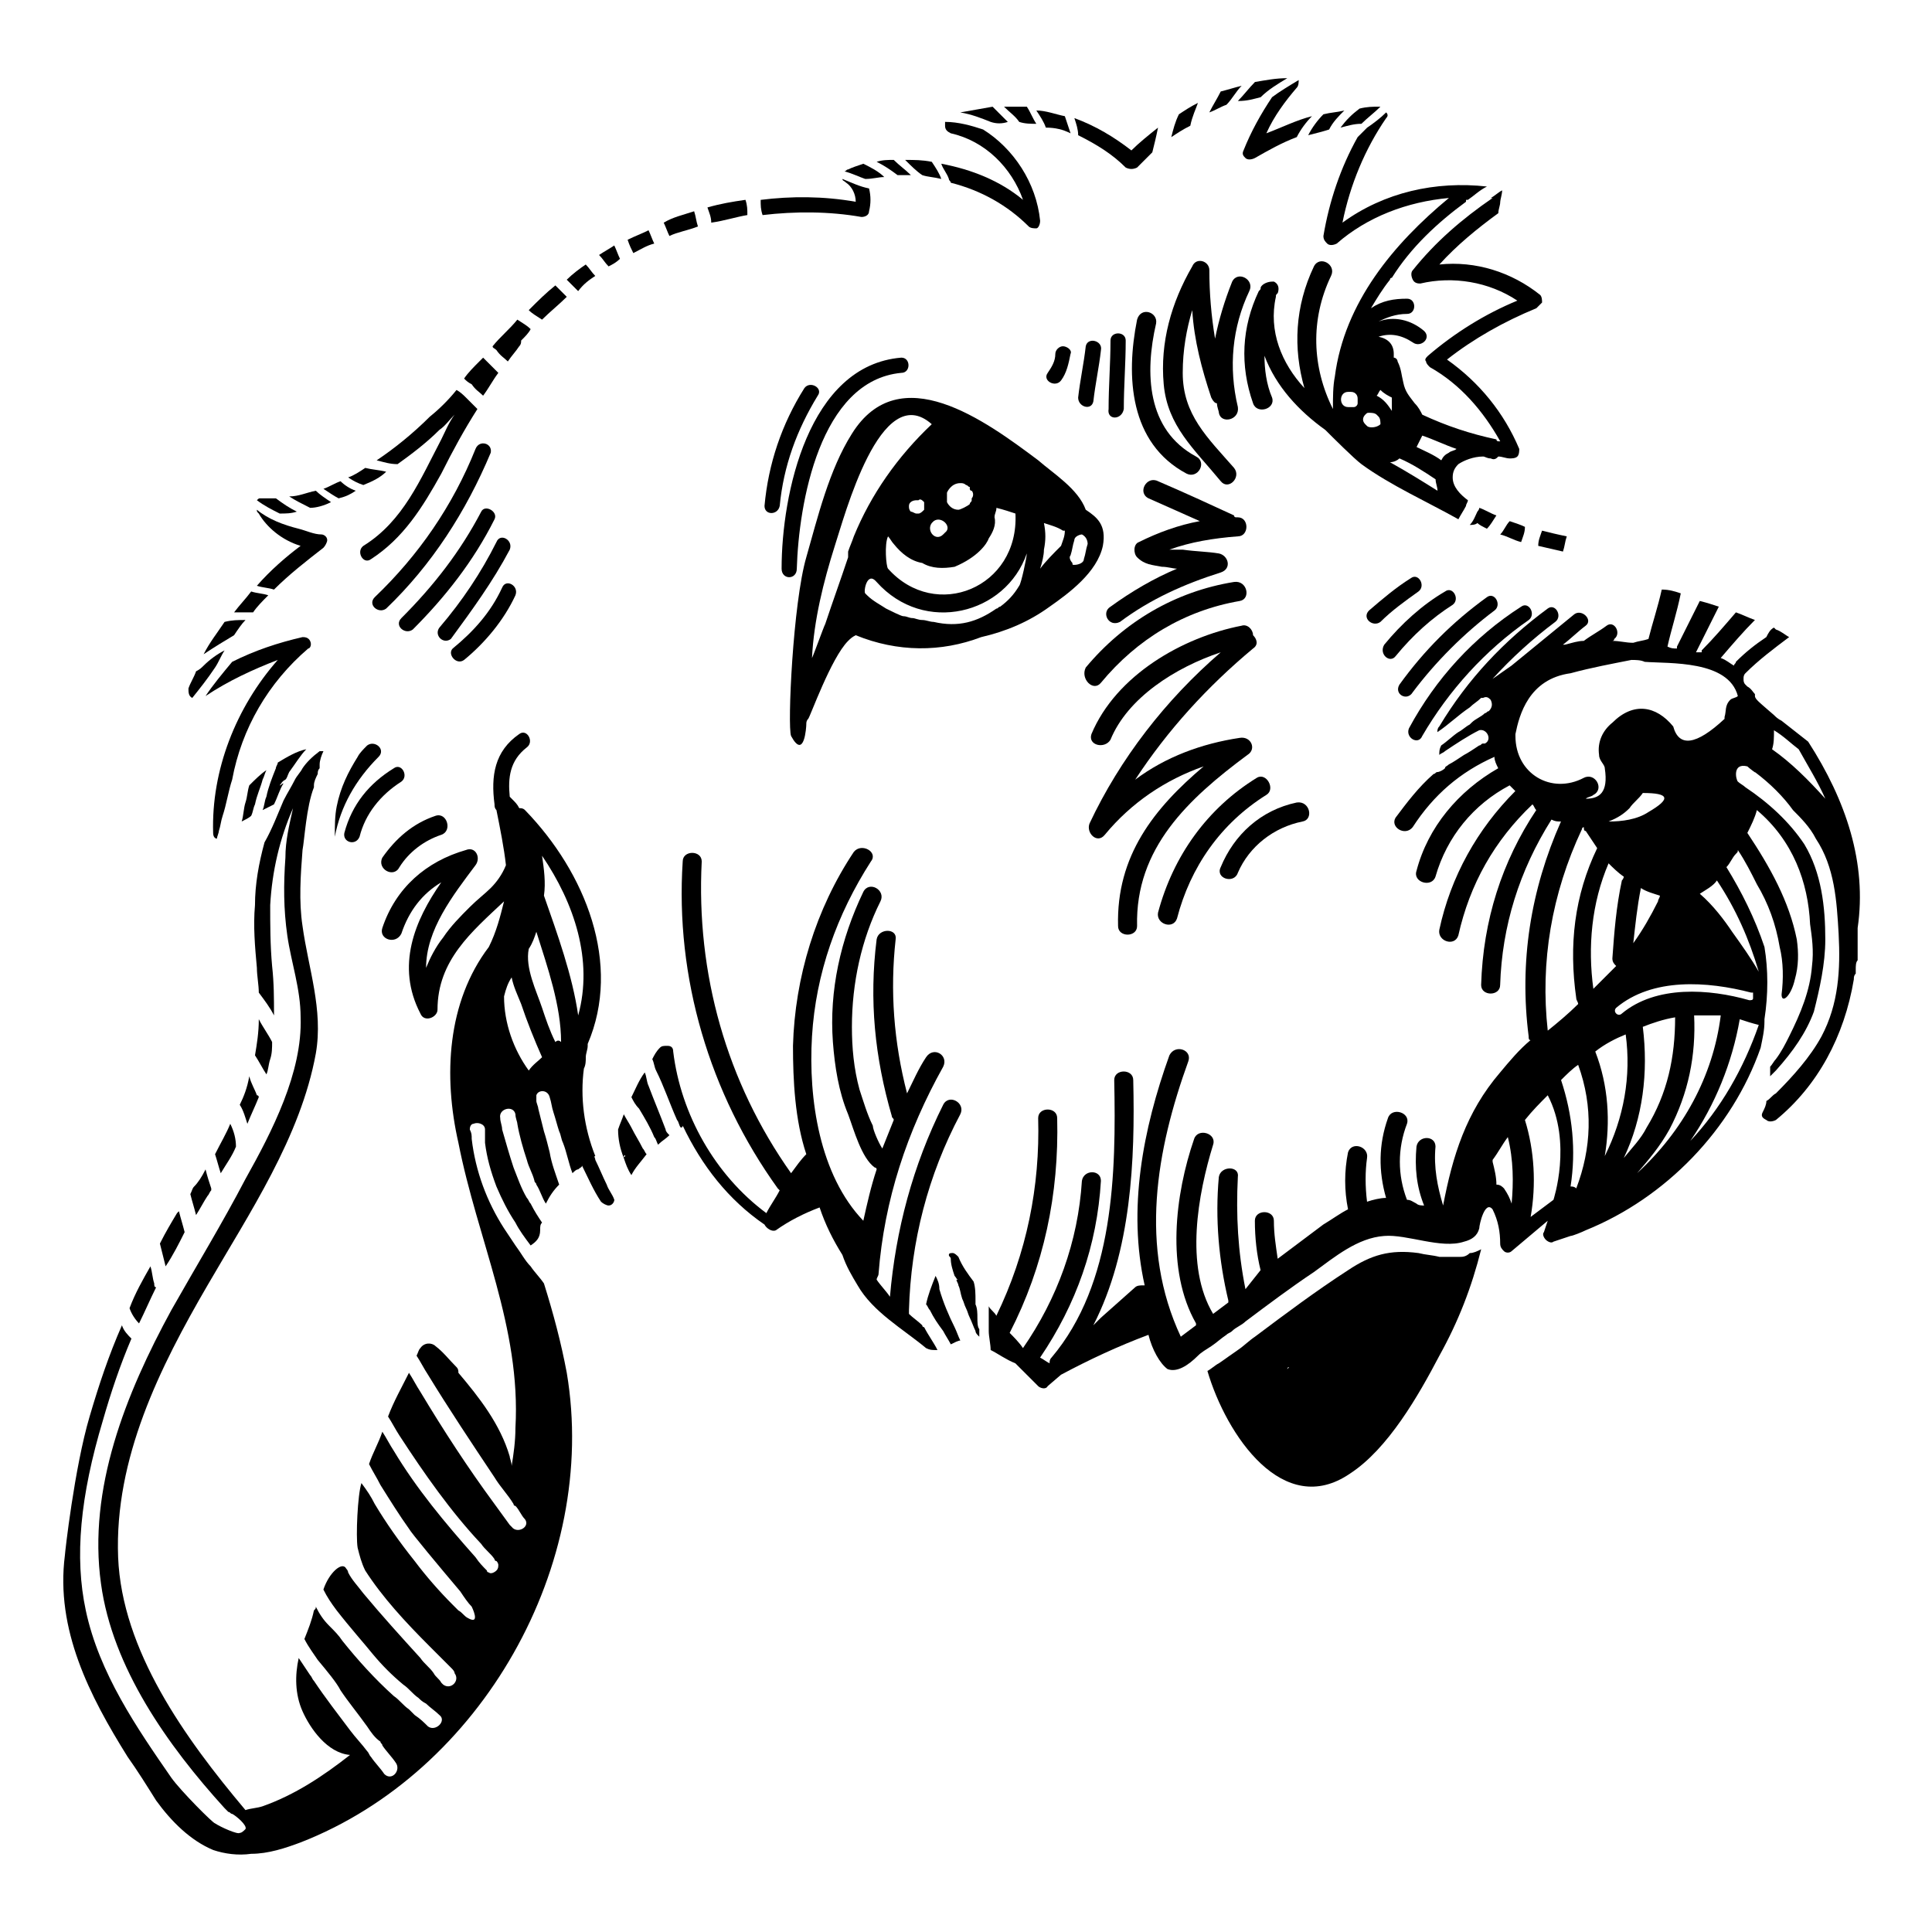 <?xml version="1.0" encoding="UTF-8"?>
<!-- Uploaded to: SVG Repo, www.svgrepo.com, Generator: SVG Repo Mixer Tools -->
<svg fill="#000000" width="800px" height="800px" version="1.1" viewBox="144 144 512 512" xmlns="http://www.w3.org/2000/svg">
 <g>
  <path d="m504.79 176.81c1.512-1.512 3.527-3.023 5.039-4.535h-0.504c-1.512 0-3.023 0-5.039 0.504-2.016 1.512-3.527 3.023-5.039 5.039 2.019-0.504 3.531-1.008 5.543-1.008z"/>
  <path d="m206.03 312.34c1.008-1.512 2.016-3.023 3.023-4.031-2.016 0-3.527 0-5.543 0.504-2.016 3.023-4.031 5.543-5.543 8.566 3.023-2.016 5.543-3.527 8.062-5.039z"/>
  <path d="m219.63 350.62c0.504-0.504 0.504-1.008 1.008-2.016 1.512-2.016 3.023-4.535 4.535-6.047-2.519 0.504-5.039 2.016-7.559 3.527 0 0.504-0.504 1.008-0.504 1.512-1.008 2.519-2.016 5.039-2.519 7.559-0.504 1.008-0.504 2.519-1.008 3.527 1.008-0.504 2.016-1.008 3.023-1.512 1.008-2.016 1.512-4.031 2.519-5.543-0.504 0-0.504 0.504-1.008 0.504 0.508-0.504 0.508-1.008 1.512-1.512-0.5 0-0.5 0 0 0z"/>
  <path d="m226.18 313.85c-0.504-1.008-1.512-1.008-2.016-1.008-6.551 1.512-12.594 3.527-18.641 6.551-2.519 3.023-5.039 6.047-7.055 9.07 6.047-4.031 12.594-7.055 19.145-9.574-11.082 12.594-17.633 29.223-17.129 45.848 0 1.008 0.504 1.512 1.008 1.512 0-0.504 0.504-1.512 0.504-2.016 0.504-1.512 0.504-2.519 1.008-4.031 1.008-3.023 1.512-6.551 2.519-9.574 2.519-13.602 9.574-25.695 20.152-34.762 0.504 0 1.008-1.008 0.504-2.016z"/>
  <path d="m538.04 284.12c1.008-1.008 1.512-2.016 2.519-3.527-1.512-0.504-3.023-1.512-4.535-2.016 0 0.504-0.504 1.008-0.504 1.008-0.504 1.008-1.008 2.519-2.016 3.527 0.504 0 1.512 0 2.016-0.504 0.504 0.504 1.512 1.008 2.519 1.512z"/>
  <path d="m558.2 290.17c0.504-1.512 0.504-2.519 1.008-4.031-2.519-0.504-4.535-1.008-6.551-1.512-0.504 1.512-1.008 2.519-1.008 4.031 2.016 0.504 4.535 1.008 6.551 1.512z"/>
  <path d="m223.66 288.66c-4.031 3.023-8.062 6.551-11.586 10.578 1.512 0.504 3.023 0.504 4.535 1.008 4.031-4.031 8.566-7.559 13.098-11.082 0.504-0.504 1.008-1.512 1.008-2.016 0-1.008-1.008-1.512-1.512-1.512-2.016 0-4.031-1.008-6.047-1.512-4.031-1.008-8.062-2.519-11.082-5.039 0 0.504 0 0.504 0.504 1.008 2.016 3.527 6.047 7.055 11.082 8.566z"/>
  <path d="m194.95 328.96c2.016-2.519 4.031-5.039 6.047-8.062 1.008-1.512 1.512-3.023 2.519-4.535-2.016 1.008-4.031 2.519-5.543 4.031-0.504 0.504-1.008 1.008-2.016 1.512-0.504 1.512-1.512 3.023-2.016 4.535 0 1.008 0 2.016 1.008 2.519z"/>
  <path d="m211.07 306.29c1.008-1.512 2.519-3.023 4.031-4.535-1.512-0.504-3.023-0.504-4.535-1.008-1.512 2.016-3.023 3.527-4.535 5.543h5.039z"/>
  <path d="m342.06 200.99c0-1.512 0-2.519-0.504-4.031-3.527 0.504-6.551 1.008-10.078 2.016 0.504 1.512 1.008 2.519 1.008 4.031 3.531-0.504 6.555-1.512 9.574-2.016z"/>
  <path d="m427.71 179.33c-0.504-1.512-1.008-3.023-1.512-4.535-2.519-0.504-5.039-1.512-7.559-1.512 1.008 1.512 2.016 3.023 2.519 4.535 2.519 0.004 4.535 0.508 6.551 1.512z"/>
  <path d="m294.2 222.66c-1.008-1.008-2.016-2.016-3.023-3.023-2.519 2.016-4.535 4.031-7.055 6.551 1.008 1.008 2.016 1.512 3.527 2.519 2.016-2.016 4.535-4.031 6.551-6.047z"/>
  <path d="m328.96 204.02c-0.504-1.512-0.504-2.519-1.008-4.031-3.023 1.008-5.543 1.512-8.062 3.023 0.504 1.008 1.008 2.519 1.512 3.527 2.016-1.008 5.039-1.512 7.559-2.519z"/>
  <path d="m301.75 217.12c-1.008-1.008-1.512-2.016-2.519-3.023-1.512 1.008-3.527 2.519-5.039 4.031 1.008 1.008 2.016 2.016 3.023 3.023 1.516-2.016 3.027-3.023 4.535-4.031z"/>
  <path d="m496.23 178.32c1.008-2.016 2.519-3.527 4.031-5.039-2.016 0.504-3.527 0.504-5.543 1.008-1.512 1.512-3.023 3.527-4.031 5.543 2.016-0.508 4.031-1.012 5.543-1.512z"/>
  <path d="m317.38 208.55c-0.504-1.008-1.008-2.519-1.512-3.527-2.016 1.008-3.527 1.512-5.543 2.519 0.504 1.512 1.008 2.519 1.512 3.527 2.016-1.008 3.527-2.016 5.543-2.519z"/>
  <path d="m372.29 201.5c1.008 0 2.016-0.504 2.016-1.512 0.504-2.016 0.504-4.031 0-6.047-2.519-0.5-4.535-1.508-7.055-2.516 0 0.504 0.504 0.504 1.008 1.008 1.512 1.008 2.519 3.023 2.519 5.039-8.566-1.512-17.129-1.512-25.191-0.504 0 1.512 0 2.519 0.504 4.031 8.566-1.012 17.633-1.012 26.199 0.5z"/>
  <path d="m411.08 176.31c-0.504-0.504-0.504-0.504-1.008-1.008-1.008-1.008-2.016-2.016-3.023-3.023-3.023 0.504-5.543 1.008-8.566 1.512 3.023 0.504 5.543 1.512 8.062 2.519 1.512 0.504 3.023 0.504 4.535 0z"/>
  <path d="m395.46 191.42c0 0.504 0.504 0.504 0.504 1.008 8.062 2.016 15.113 6.047 20.656 11.586 0.504 0.504 1.512 0.504 2.016 0.504s1.008-1.008 1.008-2.016c-1.008-10.078-7.055-19.145-15.113-24.184-3.023-1.008-6.551-2.016-10.078-2.016v1.008c0 1.008 0.504 1.512 1.512 2.016 9.066 2.016 16.121 9.07 19.145 17.637-6.047-5.039-13.602-8.062-21.664-9.574 0.504 1.512 1.512 2.519 2.016 4.031z"/>
  <path d="m385.39 190.41c-1.512-1.512-3.023-2.519-4.535-4.031-1.512 0-3.023 0-4.535 0.504 2.016 1.008 3.527 2.016 5.543 3.527h3.527z"/>
  <path d="m378.34 190.92c-1.512-1.512-3.527-2.519-5.543-3.527-1.512 0.504-3.023 1.008-4.031 1.512-0.504 0-0.504 0.504-1.008 0.504 2.016 0.504 4.031 1.512 5.543 2.016 2.016 0 3.527-0.504 5.039-0.504z"/>
  <path d="m393.45 191.42c-0.504-1.512-1.512-3.023-2.519-4.535-2.519-0.504-4.535-0.504-7.055-0.504 1.512 1.512 3.023 3.023 4.535 4.031 1.512 0.504 3.023 0.504 5.039 1.008z"/>
  <path d="m418.64 176.81c-1.008-1.512-1.512-3.023-2.519-4.535h-6.047c1.512 1.512 3.023 2.519 4.031 4.031 1.512 0.504 3.023 0.504 4.535 0.504z"/>
  <path d="m473.05 166.73c-2.016 0.504-3.527 1.008-5.543 1.512-1.008 2.016-2.016 3.527-3.023 5.543 1.512-0.504 3.023-1.512 4.535-2.016 1.512-1.512 2.519-3.527 4.031-5.039z"/>
  <path d="m215.61 424.68c0.504-1.512 0.504-3.023 0.504-4.535-1.008-2.016-2.519-4.031-3.527-6.047 0 3.527-0.504 6.551-1.008 9.574 1.008 1.512 2.016 3.527 3.023 5.039 0.504-1.008 0.504-2.519 1.008-4.031z"/>
  <path d="m461.46 171.27c-2.016 1.008-3.527 2.016-5.039 3.023-1.008 2.016-1.512 4.031-2.016 6.047 1.512-1.008 3.023-2.016 5.039-3.023 0.504-2.519 1.512-4.535 2.016-6.047z"/>
  <path d="m478.09 169.76c2.016-2.016 4.535-3.527 7.055-5.039-3.023 0-5.543 0.504-8.566 1.008-1.512 1.512-3.023 3.527-4.535 5.039 2.519 0 4.031-0.504 6.047-1.008z"/>
  <path d="m473.55 183.86c-0.504 1.008 0 1.512 0.504 2.016s1.512 0.504 2.519 0c3.527-2.016 7.055-4.031 11.082-5.543 1.008-2.016 2.519-4.031 4.031-5.543-4.031 1.008-8.062 3.023-12.09 4.535 2.016-4.535 5.039-8.566 8.062-12.09 0.504-0.504 0.504-1.512 0.504-2.016-2.523 1.512-5.039 3.023-7.055 4.535-3.023 4.535-5.543 9.066-7.559 14.105z"/>
  <path d="m544.09 282.11c-1.008 1.008-1.512 2.519-2.519 3.527 2.016 0.504 3.527 1.512 5.543 2.016 0.504-1.512 1.008-2.519 1.008-4.031-1.012-0.504-2.523-1.008-4.031-1.512z"/>
  <path d="m260.44 257.93c1.512-1.008 2.519-2.519 4.031-4.031-1.512 2.016-2.519 4.535-3.527 6.551-5.543 10.578-10.078 21.664-20.656 28.215-2.016 1.512 0 5.039 2.016 3.527 8.566-5.543 13.602-13.602 18.641-22.672 3.023-6.047 6.047-11.586 9.574-17.129-1.008-1.008-2.016-2.016-3.023-3.023-0.504-0.504-1.512-1.512-2.519-2.016-2.016 2.519-4.535 5.039-7.055 7.055-4.535 4.535-9.574 8.566-14.105 11.586 2.016 0.504 3.527 1.008 5.543 1.008 3.527-2.523 7.559-5.547 11.082-9.07z"/>
  <path d="m246.34 269.01c-2.016-0.504-3.527-0.504-5.543-1.008-1.512 1.008-3.023 2.016-4.535 2.519 1.512 1.008 2.519 1.512 4.031 2.016 2.519-1.008 4.535-2.016 6.047-3.527z"/>
  <path d="m222.66 279.59c-2.016-1.008-3.527-2.016-5.543-3.527h-4.031c-0.504 0-0.504 0-1.008 0.504 2.016 1.512 4.031 2.519 6.047 3.527 1.512 0 3.023 0 4.535-0.504z"/>
  <path d="m442.32 188.4c1.008 0.504 2.016 0.504 3.023 0 1.512-1.512 2.519-2.519 4.031-4.031 0.504-2.016 1.008-4.031 1.512-6.551-2.519 2.016-5.039 4.031-7.055 6.047-4.535-3.527-9.574-6.551-15.113-8.566 0.504 1.512 1.008 3.023 1.008 4.535 5.035 2.519 9.066 5.039 12.594 8.566z"/>
  <path d="m238.28 274.05c-1.512-0.504-3.023-1.512-4.031-2.519-1.512 0.504-3.023 1.512-4.535 2.016 1.512 1.008 3.023 2.016 4.031 2.519 2.016-0.504 3.023-1.008 4.535-2.016z"/>
  <path d="m231.73 277.07c-1.512-1.008-3.023-2.016-4.031-3.023-2.519 0.504-4.535 1.512-7.055 1.512 1.512 1.008 3.527 2.016 5.543 3.023 1.512 0 3.527-0.504 5.543-1.512z"/>
  <path d="m308.3 212.58c-0.504-1.008-1.008-2.519-1.512-3.527-1.512 1.008-2.519 1.512-4.031 2.519 1.008 1.008 1.512 2.016 2.519 3.023 1.008-0.504 2.016-1.008 3.023-2.016z"/>
  <path d="m391.94 482.12c-1.008 2.519-2.016 5.039-2.519 7.559 0.504 0.504 0.504 1.008 1.008 1.512 1.008 2.016 2.016 3.527 3.527 5.543 0.504 1.008 1.512 2.519 2.016 3.527 1.008-0.504 2.016-1.008 2.519-1.008-0.504-1.008-1.008-2.519-1.512-3.527-1.512-3.023-3.023-6.551-4.031-10.078 0-1.516-0.504-2.519-1.008-3.527z"/>
  <path d="m623.19 340.55c-2.519-2.016-4.535-3.527-7.055-5.543-1.008-0.504-1.512-1.008-2.016-1.512 0 0-3.527-3.023-4.031-3.527-0.504-0.504-1.008-1.008-1.008-1.512v-0.504c-0.504-0.504-1.008-1.512-2.016-2.016l-0.504-0.504c-0.504-0.504-0.504-1.008-0.504-1.512s0-1.008 0.504-1.512c3.527-3.527 7.559-6.551 11.586-9.574-1.008-0.504-2.016-1.512-3.527-2.016l-0.504-0.504c-1.008 0.504-1.512 1.512-2.016 2.519-3.023 2.016-5.543 4.031-8.062 6.551 0 0.504-0.504 0.504-0.504 1.008-1.008-0.504-2.016-1.512-3.527-2.016 3.023-3.527 6.047-7.055 9.07-10.078-1.512-0.504-3.527-1.512-5.039-2.016-3.023 3.527-6.047 7.055-9.07 10.078v0.504h-1.512c2.016-4.031 4.031-8.062 6.047-12.09-1.512-0.504-3.023-1.008-5.039-1.512-2.016 4.031-4.031 8.062-6.047 12.09v0.504c-1.008 0-1.512 0-2.519-0.504 1.008-4.535 2.519-9.07 3.527-14.105-1.512-0.504-3.023-1.008-5.039-1.008-1.008 4.535-2.519 9.07-3.527 13.098-1.512 0.504-2.519 0.504-4.031 1.008-2.016 0-3.527-0.504-5.543-0.504 0 0 0.504 0 0.504-0.504 2.016-1.512 0-5.039-2.016-3.527s-4.031 2.519-6.047 4.031c-1.512 0-3.023 0.504-5.039 1.008h-0.504c2.016-1.512 4.031-3.527 6.047-5.039 2.016-1.512-1.008-4.535-3.023-3.023-5.543 4.535-11.082 9.07-16.625 13.602-1.512 1.008-3.527 2.519-5.039 3.527 5.039-5.543 10.578-10.578 16.625-15.113 2.016-1.512 0-5.039-2.016-3.527-11.586 8.566-21.16 18.641-28.719 31.234-0.504 0.504-0.504 1.008-0.504 1.512 3.023-2.016 5.543-4.535 8.566-6.551 1.008-1.008 2.016-1.512 3.023-2.519h0.504c1.008-0.504 1.512 0 2.016 0.504 0.504 1.008 0.504 2.016-0.504 3.023-0.504 0-0.504 0.504-1.008 0.504-1.008 1.008-2.519 1.512-3.527 2.519l-0.504 0.504c-1.008 0.504-2.016 1.512-3.023 2.016-1.512 1.008-3.023 2.519-4.535 3.527-0.504 1.008-0.504 1.512-0.504 2.519 0.504-0.504 1.008-0.504 1.512-1.008 3.023-2.016 6.047-4.031 9.07-5.543 2.016-0.504 3.527 2.519 1.512 3.527h-0.504c-0.504 0-0.504 0.504-1.008 0.504-1.512 1.008-3.023 2.016-4.031 2.519-1.512 1.008-3.023 2.016-4.031 2.519-0.504 0.504-1.008 0.504-1.008 1.008-0.504 0.504-1.512 1.008-2.016 1.008-0.504 0-0.504 0.504-1.008 0.504-4.031 3.527-7.055 7.559-10.078 11.586-1.512 2.519 2.519 5.039 4.535 2.519 5.543-8.566 12.594-14.609 21.664-18.641 0 1.008 0.504 2.016 1.008 3.023-10.578 6.047-18.641 15.617-21.664 27.207-1.008 3.023 4.031 4.535 5.039 1.512 3.023-10.578 10.078-19.145 19.648-24.184l1.512 1.512c-10.078 10.078-17.129 22.672-20.152 36.777-0.504 3.023 4.031 4.535 5.039 1.512 3.023-13.602 9.574-25.191 19.648-34.762 0.504 0.504 0.504 1.008 1.008 1.512-9.07 13.602-14.105 29.223-14.609 46.352 0 3.023 5.039 3.023 5.039 0 0.504-15.617 5.039-30.23 13.602-43.832 1.008 0.504 1.512 0.504 2.519 0.504-8.062 18.137-11.082 37.281-8.566 56.93 0 0.504 0 1.008 0.504 1.008-3.023 2.519-5.543 5.543-8.062 8.566-9.07 10.578-12.594 22.168-15.113 35.266-1.512-5.039-2.519-10.078-2.016-15.617 0-3.023-4.535-3.023-5.039 0-0.504 5.543 0 10.578 2.016 15.617-0.504 0-1.512 0-2.016-0.504-1.008-0.504-1.512-1.008-2.519-1.008-2.519-6.551-2.519-13.602 0-20.152 1.008-3.023-4.031-4.535-5.039-1.512-2.519 7.055-2.519 14.105-0.504 21.16-1.512 0-3.527 0.504-5.039 1.008-0.504-4.031-0.504-8.062 0-11.586 0.504-3.023-4.031-4.535-5.039-1.512-1.008 5.039-1.008 10.078 0 15.113-2.016 1.008-4.031 2.519-6.551 4.031l-12.09 9.07c-0.504-3.527-1.008-6.551-1.008-10.078 0-3.023-5.039-3.023-5.039 0 0 4.535 0.504 9.07 1.512 13.098l-4.008 5.039c-2.016-10.078-2.519-19.648-2.016-29.727 0.504-3.023-4.535-3.023-5.039 0-1.008 11.082 0 22.168 2.519 32.746v0.504l-4.031 3.027c-7.559-12.594-4.031-31.738 0-44.84 1.008-3.023-4.031-4.535-5.039-1.512-5.039 14.609-7.559 34.762 0.504 48.871v0.504l-4.031 3.023c-11.082-23.68-6.551-49.375 2.016-73.051 1.008-3.023-3.527-4.535-5.039-1.512-7.055 19.648-11.082 40.809-6.551 60.961h-0.504c-0.504 0-1.512 0-2.016 0.504l-9.07 8.062-2.016 2.016c10.078-19.648 11.082-43.832 10.578-64.992 0-3.023-5.039-3.023-5.039 0 0.504 24.688 0 53.906-16.625 73.555-0.504 0.504-0.504 1.008-0.504 1.512-1.008-0.504-1.512-1.008-2.519-1.512 9.574-14.105 15.113-29.727 16.121-46.855 0-3.023-4.535-3.023-5.039 0-1.008 16.121-6.551 31.234-15.617 44.336-1.008-1.512-2.519-3.023-3.527-4.031 9.07-17.633 13.098-36.777 12.594-56.93 0-3.023-5.039-3.023-5.039 0 0.504 18.137-3.023 35.77-11.082 52.395-0.504-1.008-1.512-1.512-2.016-2.519v2.016 3.023 1.512c0 1.512 0.504 3.527 0.504 5.039 2.016 1.008 4.031 2.519 6.551 3.527 2.016 2.016 4.031 4.031 6.047 6.047 0.504 0.504 2.016 1.008 2.519 0l3.527-3.023c7.559-4.031 15.113-7.559 23.176-10.578 1.008 4.031 3.023 7.559 5.039 9.07 2.519 1.008 5.543-1.008 8.062-3.527 1.008-1.008 2.016-1.512 3.527-2.519s2.519-2.016 4.031-3.023c0.504-0.504 1.008-0.504 1.512-1.008 1.008-1.008 2.519-1.512 3.527-2.519 6.047-4.535 12.09-9.07 18.137-13.098 5.543-4.031 11.586-9.07 18.641-9.574 6.047-0.504 15.113 3.527 21.16 1.512 2.016-0.504 3.527-1.512 4.031-3.527 0-1.008 1.512-7.559 3.527-5.039 1.512 3.023 2.016 6.047 2.016 9.07 0 1.008 0.504 1.512 1.008 2.016 0.504 0.504 1.512 0.504 2.016 0l9.574-8.062-1.008 3.023c-0.504 0.504 0 1.512 0.504 2.016 0.504 0.504 1.512 1.008 2.016 0.504 1.512-0.504 3.023-1.008 4.535-1.512 0.504 0 3.023-1.008 4.031-1.512 21.16-8.566 38.793-26.703 46.352-48.367 0.504-2.519 1.008-4.535 1.008-7.055v-0.504c1.008-6.551 1.008-13.098 0-19.145-2.519-7.559-6.047-14.609-10.078-21.16 1.008-1.008 1.512-2.519 2.519-3.527 0.504-0.504 0.504-0.504 0.504-1.008 2.016 3.023 3.527 6.047 5.039 9.07 3.023 5.039 5.039 10.578 6.047 16.625 1.008 4.031 1.008 8.566 0.504 12.594 0 2.519 2.519 0.504 3.527-4.031 1.008-3.527 1.008-7.055 0.504-10.578-2.016-10.078-7.055-19.145-13.098-28.215 1.008-2.016 2.016-4.031 2.519-6.047 9.574 8.062 13.602 19.145 14.105 30.23 0.504 3.527 1.008 7.055 0.504 11.082-0.504 6.551-3.023 12.594-6.047 18.641-1.008 2.016-2.016 4.031-3.527 6.047-0.504 0.504-1.008 1.512-1.512 2.016v2.519c0.504-0.504 1.008-1.008 1.512-1.512 4.535-5.039 8.062-10.078 10.078-15.617 1.512-6.047 3.023-12.594 3.023-19.145 0-8.566-1.008-17.633-5.543-25.191-4.031-6.047-9.574-11.082-15.617-15.113-0.504-0.504-1.512-1.008-2.016-1.512-0.504-0.504-1.512-5.039 2.519-4.031 0.504 0.504 2.519 2.016 2.016 1.512 4.031 3.023 7.559 6.551 10.078 10.078 2.016 2.016 4.535 4.535 6.047 7.559 5.039 7.559 5.543 16.625 6.047 25.191 0.504 9.574 0 18.641-4.535 27.207-3.023 5.543-7.559 10.578-12.09 15.113-1.008 0.504-1.512 1.512-2.519 2.016 0 1.008-0.504 2.016-1.008 3.023-0.504 1.008 0 1.512 1.008 2.016 0.504 0.504 1.512 0.504 2.519 0 11.082-9.07 18.137-22.168 20.656-37.281 0-0.504 0-1.008 0.504-1.512v-1.008c0-1.008 0-2.016 0.504-2.519v-1.008-1.008-6.551c2.508-17.133-3.035-33.758-13.109-49.375zm-44.336 38.793c1.512 1.008 3.527 1.512 5.039 2.016 0 0.504-0.504 1.008-0.504 1.512-2.016 4.031-4.031 7.559-6.551 11.082 0.504-4.535 1.008-9.574 2.016-14.609zm-3.023-21.16c1.008-1.512 2.519-2.519 3.527-4.031 7.055 0 7.559 1.512 1.512 5.039-3.023 2.016-7.055 2.519-10.578 2.519 2.516-1.008 4.027-2.016 5.539-3.527zm-5.543 14.609c1.008 1.008 2.519 2.519 4.031 3.527 0 0 0 0.504-0.504 1.008-1.512 7.055-2.016 13.602-2.519 20.656 0 1.008 0.504 1.512 1.008 2.016l-2.016 2.016c-1.512 1.512-3.023 3.023-4.031 4.031-1.508-11.086-0.504-22.676 4.031-33.254zm-3.527 49.879c2.519-2.016 5.543-3.527 8.062-4.535 1.512 11.082-0.504 22.168-5.543 32.242 1.512-9.066 1.008-18.641-2.519-27.707zm-4.531 3.523c4.031 11.082 3.527 22.168-0.504 32.746-0.504-0.504-1.008-0.504-1.512-0.504 1.512-9.574 0.504-19.145-2.519-28.215 1.512-1.508 3.023-3.019 4.535-4.027zm17.129-10.074c2.519-1.008 5.543-2.016 8.566-2.519 0 10.578-2.016 20.152-7.559 29.223-1.512 3.023-4.031 5.543-6.047 8.062 5.039-10.582 6.551-22.676 5.039-34.766zm7.051 27.203c5.039-9.574 7.055-19.648 6.551-30.23h7.055c-2.016 16.121-10.078 30.73-22.168 41.816 3.023-3.523 6.047-7.051 8.562-11.586zm22.168-34.762c0 0.504-0.504 0.504-1.008 0.504-10.578-3.023-24.688-4.031-33.754 3.527-1.008 1.008-2.519-0.504-1.512-1.512 9.574-8.062 24.184-7.055 35.77-4.031h0.504v1.512zm-4.027-80.105c-0.504 0-0.504 0 0 0-0.504 0.504-1.512 0.504-2.016 1.008-1.512 1.512-1.008 3.023-1.512 4.535v0.504c-7.559 7.055-12.09 7.559-13.602 2.016-4.535-5.543-10.578-6.551-16.121-1.008-2.519 2.016-4.031 5.039-3.527 8.566 0 1.512 1.512 2.519 1.512 3.527 1.008 6.551-1.512 8.062-5.039 8.062 0.504-0.504 1.512-0.504 2.016-1.008 3.023-1.512 0.504-6.047-2.519-4.535-8.566 4.535-18.137-1.008-18.137-11.082v-0.504c1.008-5.039 3.527-14.609 14.609-16.121 5.543-1.512 11.082-2.519 16.121-3.527 1.008 0 2.519 0 3.527 0.504 6.547 0.5 22.168-0.508 24.688 9.062zm-41.312 35.266c0-0.504 0.504-0.504 0.504-0.504 0 0.504 0 1.008 0.504 1.008 1.008 1.512 2.016 3.023 3.023 4.535-6.047 12.594-7.559 25.695-5.543 39.801 0 0.504 0.504 1.008 0.504 1.512-2.519 2.519-5.543 5.039-8.062 7.055-2.016-18.137 1.008-36.273 9.07-53.406zm-20.656 95.223c-0.504-0.504-1.008-1.008-2.016-1.008 0-2.016-0.504-4.031-1.008-6.047v-0.504c1.512-2.016 2.519-4.031 4.031-6.047 1.512 6.047 1.512 12.09 1.008 17.633-0.504-1.508-1.008-2.516-2.016-4.027zm7.051 7.555c1.512-8.566 1.008-17.633-1.512-25.695 2.016-2.519 4.031-4.535 6.047-6.551 6.551 12.594 1.512 27.711 1.512 27.711zm42.32-20.152c6.551-9.574 11.082-20.656 13.098-32.242 1.512 0.504 3.023 1.008 5.039 1.512-4.031 11.586-10.074 22.168-18.137 30.73zm18.137-44.836c-2.016-3.527-4.535-7.055-7.055-10.578-2.016-3.023-5.039-7.055-8.566-10.078 1.512-1.008 3.527-2.016 4.535-3.527 5.043 7.555 8.566 15.617 11.086 24.184zm3.527-58.949c0.504-1.512 0.504-3.023 0.504-5.039 2.519 1.512 4.535 3.527 6.551 5.039 2.519 4.535 5.039 8.566 7.055 13.098-4.535-5.035-9.07-9.57-14.109-13.098z"/>
  <path d="m207.54 436.78c1.008 1.512 1.512 3.527 2.016 5.039 1.008-2.519 2.016-4.535 3.023-7.055 0 0 0-0.504-0.504-0.504-0.504-1.512-1.512-3.023-2.016-5.039-0.504 3.023-1.512 5.543-2.519 7.559z"/>
  <path d="m309.31 450.88c0.504 1.512 1.008 3.023 2.016 4.535 1.008-2.016 2.519-3.527 4.031-5.543-0.504-0.504-0.504-1.008-1.008-1.512-1.008-2.016-2.016-3.527-3.023-5.543-0.504-1.008-1.512-2.519-2.016-3.527-0.504 1.512-1.008 2.519-1.512 4.031 0 2.519 0.504 5.039 1.512 7.559zm0 0v-0.504c0.504-0.504 0.504 0 0 0.504 0.504-0.504 0-0.504 0 0z"/>
  <path d="m503.79 180.34c-4.535 8.062-7.559 17.129-9.07 26.199 0 1.008 0.504 1.512 1.008 2.016 0.504 0.504 1.512 0.504 2.519 0 8.062-7.055 18.641-11.082 29.727-12.09-14.609 12.09-27.711 27.711-30.23 47.359-0.504 2.519-0.504 5.543-0.504 8.566-5.543-11.082-6.047-23.68-0.504-35.266 1.512-3.023-3.023-5.543-4.535-2.519-5.039 10.578-5.543 21.664-2.519 32.242-6.047-6.551-9.574-15.113-7.559-24.184 0-0.504 0-0.504 0.504-1.008 0.504-1.512 0-2.519-1.008-3.023h-0.504c-1.008 0-2.519 0.504-3.023 1.512 0 0.504 0 0.504-0.504 1.008-4.535 9.574-5.039 19.648-1.512 29.727 1.008 3.023 6.047 1.512 5.039-1.512-1.512-3.527-2.016-7.559-2.016-11.082 3.023 8.062 9.07 14.609 16.121 19.648 2.016 2.016 7.559 7.559 9.574 9.07 7.559 5.543 17.633 10.078 25.695 14.609 0.504-1.008 1.512-2.519 2.016-3.527 0-0.504 0.504-1.008 0.504-1.512-2.016-1.512-4.031-3.527-4.031-6.047 0-1.512 0.504-2.519 1.512-3.527 1.512-1.008 4.031-2.016 6.551-2.016 0.504 0 1.008 0.504 2.016 0.504 1.008 0.504 1.512 0 2.016-0.504 1.008 0 2.016 0.504 3.023 0.504 0.504 0 1.512 0 2.016-0.504 0.504-0.504 0.504-1.512 0.504-2.016-4.031-9.574-10.578-17.633-19.145-23.68 7.055-5.543 15.113-10.078 23.68-13.602 0.504-0.504 1.008-1.008 1.512-1.512 0-0.504 0-1.512-0.504-2.016-7.559-6.047-17.129-9.07-26.703-8.062 4.535-5.039 10.078-9.574 15.617-13.602 0-1.008 0.504-2.016 0.504-3.023 0-0.504 0.504-2.016 0.504-3.023-1.008 0.504-2.016 1.512-3.023 2.016h0.504c-8.062 5.543-15.113 11.586-21.16 19.145-0.504 0.504-0.504 1.512 0 2.519 0.504 1.008 1.512 1.008 2.016 1.008 8.566-2.016 18.137-0.504 25.695 4.535-8.566 3.527-16.625 8.566-23.68 14.609-0.504 0.504-1.008 1.008-0.504 1.512 0 0.504 0.504 1.008 1.008 1.512 8.062 4.535 14.105 11.586 18.641 19.648h-0.504s-0.504 0-0.504-0.504c-7.055-1.512-13.102-3.527-19.648-6.551-0.504-1.008-1.008-2.016-2.016-3.023-1.512-2.016-2.519-3.023-3.023-5.543-0.504-2.016-0.504-3.527-1.512-5.543 0-0.504-0.504-1.008-1.008-1.008v-1.008c0-2.519-1.512-4.031-4.031-4.535 3.023-1.008 6.047-0.504 9.07 1.512 2.016 1.512 5.039-1.008 3.023-3.023-3.527-3.023-8.062-4.031-12.09-2.519 2.016-1.008 4.535-2.016 7.559-2.016 2.519 0 2.519-4.031 0-4.031-3.527 0-6.551 0.504-9.574 2.519 1.512-2.519 3.023-5.039 5.039-7.559 0 0 0-0.504 0.504-0.504 5.039-8.062 12.09-14.609 19.648-20.152v-0.504h0.504c1.512-1.008 3.023-2.519 5.039-3.527-13.602-1.512-27.207 1.512-38.289 9.574 2.012-10.07 6.039-19.645 11.582-27.703 0.504-0.504 0.504-1.008 0-1.512-1.512 1.512-3.527 3.023-5.039 4.031-1.008 1.004-1.512 1.508-2.516 2.516zm2.012 79.605c-0.504 0-0.504 0 0 0zm0.504-3.023s-0.504-0.504-0.504-0.504c-1.008-1.008-0.504-2.016 0-2.519 0.504-0.504 0.504-0.504 1.008-0.504 0.504 0 1.512 0 2.016 0.504l0.504 0.504c0.504 0.504 0.504 1.512 0.504 2.016-1.008 1.008-3.023 1.008-3.527 0.504zm6.551-7.559v0 3.527c-1.008-1.512-2.016-3.023-4.031-4.031 0.504-0.504 0.504-1.008 1.008-1.512 1.008 1.008 2.016 1.512 3.023 2.016zm-11.586-1.512h0.504c0.504 0 1.008 0 1.512 0.504 0.504 0.504 0.504 1.008 0.504 1.512v1.008c0 0.504-0.504 1.008-1.008 1.008h-1.008-0.504c-2.519 0-2.519-4.031 0-4.031zm11.082 18.641c1.008 0 2.016-0.504 2.519-1.008 3.527 1.512 6.551 3.527 9.574 5.543 0 1.008 0.504 2.016 0.504 3.023-4.031-2.519-8.062-5.039-12.598-7.559zm17.633-3.527c-0.504 0.504-1.512 0.504-2.016 1.008-1.008 0.504-1.512 1.008-2.016 2.016-2.016-1.512-4.535-2.519-6.551-3.527 0.504-1.008 1.008-2.016 1.512-3.023 3.027 1.008 6.047 2.519 9.07 3.527z"/>
  <path d="m185.38 485.14c-0.504 0-0.504-0.504-0.504-1.008-0.504-1.512-0.504-3.023-1.008-4.535-2.016 3.531-4.031 7.055-5.539 11.086 0.504 1.512 1.512 3.023 2.519 4.031 1.508-3.023 3.019-6.551 4.531-9.574z"/>
  <path d="m195.45 458.44c-0.504 0.504-0.504 1.008-1.008 2.016 0.504 2.016 1.008 3.527 1.512 5.543 1.008-1.512 2.016-3.527 3.023-5.039 0.504-0.504 0.504-1.008 1.008-1.512v-0.504c-0.504-1.512-1.008-3.023-1.512-5.039-1.008 2.016-2.016 3.527-3.023 4.535z"/>
  <path d="m200.99 449.88c0.504 1.512 1.008 3.527 1.512 5.039 1.512-2.519 3.023-4.535 4.031-7.055 0-2.016-0.504-4.031-1.512-6.047-1.008 2.519-2.519 5.039-4.031 8.062z"/>
  <path d="m192.93 470.53c-0.504-2.016-1.008-3.527-1.512-5.543 0 0-0.504 0.504-0.504 0.504-1.512 2.519-3.023 5.039-4.535 8.062 0.504 2.016 1.008 4.031 1.512 6.047 2.016-3.023 3.527-6.047 5.039-9.07z"/>
  <path d="m436.27 288.66c1.008-5.543-1.512-7.559-4.535-9.574-2.016-5.543-8.566-9.574-12.594-13.098-14.109-10.578-36.781-27.203-49.375-7.051-6.047 9.574-9.07 22.168-12.09 32.746-3.527 12.09-5.039 44.84-4.031 47.359 3.527 6.551 4.031-2.519 4.031-3.023s0-1.008 0.504-1.512 6.047-16.121 10.578-20.656c0.504-0.504 1.008-1.008 2.016-1.512 11.082 4.535 22.672 4.535 33.25 0.504 6.551-1.512 12.594-4.031 18.137-8.062 5.039-3.527 12.598-9.066 14.109-16.121zm-71.039 0c2.519-7.559 12.09-44.336 25.695-32.242-9.07 8.566-16.121 18.641-20.656 29.727-0.504 1.512-1.008 2.519-1.512 4.031v0.504 1.008c-2.016 6.047-4.031 11.586-6.047 17.633-0.504 1.008-3.023 8.062-3.527 9.07 0.508-10.082 3.023-20.156 6.047-29.73zm14.109 6.047c-0.504-0.504-1.008-6.551 0-8.566 0.504 0.504 1.008 1.512 1.512 2.016 2.016 2.519 4.535 4.535 7.559 5.039 2.519 1.512 5.543 1.512 8.566 1.008 6.047-2.519 8.566-6.047 9.07-7.559 1.008-1.512 2.016-3.527 1.512-5.543 0-1.008 0.504-1.512 0.504-2.519 2.016 0.504 3.527 1.008 5.039 1.512 1 19.652-21.168 28.719-33.762 14.613zm15.113-9.574-0.504 0.504c-2.016 2.016-4.535-1.008-3.023-3.023l0.504-0.504c2.016-1.512 5.039 1.512 3.023 3.023zm6.551-11.586s0 0.504 0.504 0.504c0.504 0.504 0.504 1.512 0 2.016v0.504c0 0.504-0.504 0.504-0.504 1.008-0.504 0.504-2.519 1.512-3.023 1.512-1.512 0-2.519-1.008-3.023-2.016v-0.504-0.504-1.512s1.008-2.519 3.527-2.519c0.504 0 1.008 0 1.512 0.504 0.504 0 0.504 0.504 1.008 0.504v0.504zm-12.094 3.527v0.504 1.512c-0.504 0.504-1.008 1.008-1.512 1.008h-0.504c-0.504 0-1.008-0.504-1.512-0.504-0.504-0.504-0.504-1.008-0.504-1.512 0-1.008 1.008-1.512 2.016-1.512h0.504c0.504-0.504 1.008 0 1.512 0.504zm30.734 17.633c0.504-1.512 1.008-3.527 1.008-5.039 0.504-2.519 0.504-4.535 0-7.055 1.512 0.504 3.527 1.008 5.039 2.016h0.504c0 1.512-0.504 2.519-1.008 4.031-2.019 2.016-4.031 4.031-5.543 6.047zm-28.215 14.105c-1.008 0-2.016-0.504-3.023-0.504-1.008 0-2.016-0.504-2.519-0.504-1.008 0-1.512-0.504-2.519-0.504-0.504 0-3.527-1.512-4.535-2.016-1.512-1.008-3.527-2.016-5.039-3.527l-0.504-0.504c-0.504-0.504 0.504-6.047 3.023-3.023 12.594 14.105 34.258 8.566 39.801-7.559 0 1.008-1.512 8.062-2.016 8.566-1.512 2.519-3.023 4.031-5.039 5.543-0.504 0-0.504 0.504-1.008 0.504-5.035 3.527-10.07 5.039-16.621 3.527zm40.809-20.656c-0.504 1.512-0.504 2.519-1.008 4.031 0 1.008-1.512 1.512-2.519 1.512-0.504 0-0.504 0-0.504-0.504-0.504-0.504-1.008-1.512-0.504-2.016 0.504-1.512 0.504-2.519 1.008-4.031 0-1.008 1.512-1.512 2.016-1.512 1.008 0.504 1.512 1.512 1.512 2.519z"/>
  <path d="m467.51 271.53c2.016 2.519 5.543-1.008 3.527-3.527-7.055-8.062-13.602-14.105-13.602-25.191 0-6.047 1.008-11.586 2.519-16.625 0.504 8.062 2.519 15.617 5.039 23.176 0.504 1.008 1.008 1.512 1.512 1.512 0 1.008 0.504 2.016 0.504 2.519 0.504 3.023 5.543 2.016 5.039-1.512-2.519-10.578-1.512-21.16 3.023-30.73 1.512-3.023-3.023-5.543-4.535-2.519-2.016 5.039-3.527 10.078-4.535 15.113-1.008-6.047-1.512-12.09-1.512-18.137 0-2.519-3.527-3.527-4.535-1.008-5.543 9.574-8.566 20.152-7.559 31.234 1.008 11.086 8.062 17.129 15.113 25.695z"/>
  <path d="m445.34 228.7c-3.023 15.113-2.016 32.746 13.098 40.809 3.023 1.512 5.543-3.023 2.519-4.535-13.098-7.055-13.602-22.168-10.578-35.266 0.504-3.023-4.031-4.535-5.039-1.008z"/>
  <path d="m440.81 308.81c8.062-6.047 17.129-10.078 26.703-13.098 3.023-1.008 2.016-4.535-0.504-5.039-3.023-0.504-6.047-0.504-9.574-1.008h-3.527c5.543-2.016 11.586-3.023 18.137-3.527 3.023 0 3.023-5.039 0-5.039h-0.504s-0.504 0-0.504-0.504c-6.551-3.023-13.098-6.047-20.152-9.07-3.023-1.512-5.543 3.023-2.519 4.535 4.535 2.016 9.07 4.031 13.602 6.047-5.543 1.008-11.082 3.023-16.121 5.543-1.512 0.504-1.512 3.023-0.504 4.031 2.016 2.016 4.031 2.016 6.551 2.519 1.512 0 3.023 0.504 4.031 0.504-6.047 2.519-12.09 6.047-17.633 10.078-2.519 1.508-0.504 5.539 2.519 4.027z"/>
  <path d="m435.77 324.93c9.574-11.586 22.168-19.145 36.777-21.664 3.023-0.504 2.016-5.543-1.512-5.039-15.617 2.519-29.223 10.578-39.297 22.672-1.512 3.023 2.016 6.551 4.031 4.031z"/>
  <path d="m440.3 389.42c0 3.023 5.039 3.023 5.039 0-0.504-20.656 13.602-33.754 29.223-45.344 2.519-1.512 1.008-5.039-2.016-4.535-10.078 1.512-19.648 5.039-27.711 11.082 8.566-13.098 19.145-24.688 31.234-34.762 1.512-1.008 1.008-2.519 0-3.527 0-1.512-1.512-3.023-3.023-2.519-15.617 3.023-33.25 13.098-39.801 28.719-1.008 3.023 3.527 4.031 5.039 1.512 4.535-11.082 17.129-19.145 29.223-23.176-14.609 12.594-26.703 28.215-34.762 45.344-1.008 2.519 2.016 5.543 4.031 3.023 7.055-8.566 16.121-14.609 26.199-18.137-13.105 11.086-23.18 23.68-22.676 42.32z"/>
  <path d="m455.92 387.4c3.527-13.602 11.586-25.191 23.68-32.746 2.519-1.512 0-6.047-2.519-4.535-13.098 8.062-22.168 20.656-26.199 35.77-0.504 3.023 4.031 4.535 5.039 1.512z"/>
  <path d="m472.04 375.31c3.023-7.055 9.574-12.09 17.129-13.602 3.023-0.504 2.016-5.543-1.512-5.039-9.574 2.016-16.625 8.566-20.152 17.129-1.512 3.023 3.527 4.535 4.535 1.512z"/>
  <path d="m249.86 373.8c2.519-4.031 6.551-7.055 11.082-8.566 3.023-1.008 1.512-6.047-1.512-5.039-6.047 2.016-10.578 6.047-14.105 11.082-1.512 3.027 3.023 5.547 4.535 2.523z"/>
  <path d="m403.02 493.2c0-1.008 0-2.519-0.504-3.527v-1.008c0-1.512 0-3.527-0.504-5.039-1.512-2.016-3.023-4.031-4.031-6.551-0.504-0.504-1.008-1.008-1.512-1.008s-1.008 0-1.008 0.504c0 0.504 0.504 0.504 0.504 1.008 0 1.512 0.504 3.023 1.008 4.535 0.504 0.504 0.504 1.008 1.008 1.008h-0.504c0 0.504 0.504 1.008 0.504 1.512 0.504 1.008 0.504 2.016 1.008 3.527 0.504 1.008 0.504 1.512 1.008 2.519 0.504 1.008 0.504 1.512 1.008 2.519s1.008 2.519 1.512 3.527c0 0.504 0.504 1.008 0.504 1.008l0.504 0.504v-2.016c-0.504-0.504-0.504-2.016-0.504-3.023z"/>
  <path d="m320.4 443.32c-1.512-4.031-3.023-7.559-4.535-11.586-0.504-1.008-0.504-2.519-1.008-3.527-1.512 2.016-2.519 4.535-3.527 6.551 0.504 1.008 1.008 2.016 2.016 3.023 1.512 2.519 3.023 5.039 4.031 7.559 0.504 0.504 0.504 1.008 1.008 2.016 1.008-1.008 2.016-1.512 3.023-2.519-0.504-0.508-1.008-1.012-1.008-1.516z"/>
  <path d="m323.42 440.81c0.504 0.504 0.504 1.512 1.008 2.016 0 0 0.504 0 0.504-0.504 5.039 10.578 12.09 19.648 21.664 26.199 0.504 1.008 2.016 2.016 3.023 1.512 3.527-2.519 7.559-4.535 11.586-6.047 1.512 4.535 3.527 8.566 6.047 12.594 1.008 3.023 2.519 5.543 4.031 8.062 4.031 7.055 12.09 11.586 18.137 16.625 1.008 0.504 1.512 0.504 2.519 0.504h0.504c-1.008-2.016-2.519-4.031-3.527-6.047 0 0-0.504 0-0.504-0.504-1.008-1.008-2.519-2.016-3.527-3.023v-1.008c0.504-18.137 5.039-35.77 13.602-51.891 1.512-3.023-3.023-5.543-4.535-2.519-8.062 16.121-12.594 33.25-14.105 50.883-1.008-1.512-2.519-3.023-3.527-4.535 0-0.504 0.504-1.008 0.504-1.512 1.512-19.648 7.559-37.785 17.129-54.914 1.512-3.023-2.519-5.543-4.535-2.519-2.016 3.023-3.527 6.551-5.039 9.574-3.527-13.602-4.535-27.207-3.023-40.809 0.504-3.023-4.535-3.023-5.039 0-2.016 16.121-0.504 31.234 4.031 46.855 0 0.504 0.504 0.504 0.504 1.008-1.008 2.519-2.016 5.039-3.023 7.559-1.008-1.512-2.519-5.039-2.519-6.047-1.512-3.023-2.519-6.551-3.527-9.574-1.512-5.543-2.016-11.082-2.016-16.625 0-11.586 2.519-23.176 7.559-33.25 1.512-3.023-3.023-5.543-4.535-2.519-6.047 12.594-9.07 26.199-8.062 39.801 0.504 6.551 1.512 13.098 4.031 19.145 1.512 4.031 3.527 11.586 7.055 14.105 0 0 0.504 0 0.504 0.504-1.512 4.535-2.519 9.07-3.527 13.602-11.586-12.09-14.609-32.242-13.602-48.871 1.008-16.625 6.551-32.242 15.617-46.352 2.016-2.519-2.519-5.039-4.535-2.519-10.078 15.113-15.617 33.25-16.121 51.387 0 9.07 0.504 19.648 3.527 28.719-1.512 1.512-2.519 3.023-4.031 5.039-17.129-24.184-25.191-52.898-23.68-82.625 0-3.023-5.039-3.023-5.039 0-2.016 30.73 7.055 61.465 25.191 86.656l0.504 0.504c-1.008 2.016-2.519 4.031-3.527 6.047-13.602-10.078-22.672-26.199-24.688-42.824 0-1.008-0.504-1.512-1.512-1.512s-1.512 0-2.016 0.504c-1.008 1.008-1.512 2.016-2.016 3.023 0.504 1.008 0.504 2.016 1.008 3.023 2.027 4.031 3.535 8.566 5.551 13.102z"/>
  <path d="m530.99 477.08h-5.543c-2.016-0.504-3.527-0.504-5.543-1.008-7.559-1.008-12.594 0.504-18.641 4.535-8.566 5.543-16.625 11.586-24.688 17.633-1.512 1.008-3.023 2.519-4.535 3.527-1.512 1.008-3.527 2.519-5.039 3.527-1.008 0.504-2.016 1.512-3.023 2.016 5.039 17.129 20.152 39.297 37.785 27.207 10.078-6.551 18.137-20.656 23.68-31.234 5.039-9.07 8.566-18.137 11.082-28.215-1.008 0.504-2.016 1.008-3.023 1.008-1 1.004-2.008 1.004-2.512 1.004zm-45.848 29.723s0-0.504 0.504-0.504l-0.504 0.504c0.504 0 0.504 0 0 0z"/>
  <path d="m441.82 252.38c0-6.047 0.504-12.09 0.504-18.137 0-2.519-4.031-2.519-4.031 0 0 6.047-0.504 12.09-0.504 18.137-0.504 3.023 3.527 3.023 4.031 0z"/>
  <path d="m433.75 250.37c0.504-4.535 1.512-9.07 2.016-13.602 0.504-2.519-3.527-3.527-4.031-1.008-0.504 4.535-1.512 9.07-2.016 13.602 0 2.519 3.527 3.527 4.031 1.008z"/>
  <path d="m425.69 235.76c-1.008 0-2.016 1.008-2.016 2.016 0 2.016-1.008 3.527-2.016 5.039-1.512 2.016 2.016 4.031 3.527 2.016s2.016-4.535 2.519-7.055c0.504-1.008-1.008-2.016-2.016-2.016z"/>
  <path d="m200.49 634.27c3.023 1.008 6.551 1.512 10.078 1.008 4.535 0 9.07-1.512 13.098-3.023 47.863-18.641 79.098-73.555 70.535-124.44-1.512-8.062-3.527-15.617-6.047-23.68-1.008-1.512-2.519-3.023-3.527-4.535-1.512-1.512-2.519-3.527-4.031-5.543-1.008-1.512-2.016-3.023-3.023-4.535-4.535-7.055-7.559-15.113-8.566-23.68 0-1.008 0-1.512-0.504-2.519 0-1.008 0.504-1.512 1.008-1.512 1.008-0.504 3.023 0 3.023 1.512v1.008 2.519c0.504 4.031 1.512 7.559 3.023 11.586 1.512 3.527 3.023 6.551 5.039 9.574 1.008 2.016 2.519 4.031 4.031 6.047 1.512-1.008 2.519-2.016 2.519-4.031 0-1.008 0-1.512 0.504-2.016-1.008-1.512-2.016-3.023-3.023-5.039-0.504-0.504-0.504-1.008-1.008-1.512-1.512-2.519-2.519-5.543-3.527-8.062-1.008-3.023-2.016-6.551-3.023-10.078 0-1.008-0.504-2.016-0.504-3.023-0.504-2.519 3.527-3.527 4.031-1.008 0 1.008 0.504 2.016 0.504 2.519 0.504 3.023 1.512 6.551 2.519 9.574 0.504 2.016 1.512 3.527 2.016 5.543 0 0.504 0.504 0.504 0.504 1.008 1.008 1.512 1.512 3.527 2.519 5.039 1.008-2.016 2.016-3.527 3.527-5.039-1.008-3.023-2.016-5.543-2.519-8.566-0.504-2.016-1.008-4.031-1.512-5.543-0.504-2.016-1.008-4.031-1.512-6.047 0-0.504-0.504-1.512-0.504-2.016v-1.512c0.504-1.512 3.023-1.512 3.527 0.504 0.504 1.512 0.504 2.519 1.008 4.031s1.008 3.527 1.512 5.039c0.504 1.008 0.504 2.016 1.008 3.023 1.008 2.519 1.512 5.543 2.519 8.062 0.504-0.504 1.008-1.008 1.512-1.008 0.504-0.504 1.008-0.504 1.008-1.008 1.512 3.023 3.023 6.551 5.039 9.574 0.504 0.504 1.512 1.008 2.016 1.008 1.008 0 1.512-1.008 1.512-1.512-0.504-1.512-1.512-2.519-2.016-4.031-1.008-2.016-2.016-4.535-3.023-6.551 0-0.504-0.504-1.008 0-1.008-3.023-7.559-4.031-15.617-3.023-23.176 0.504-1.008 0.504-2.016 0.504-3.023s0.504-2.016 0.504-3.023v-0.504c9.07-21.16-0.504-45.344-16.625-61.969-0.504-0.504-1.008-0.504-1.512-0.504-0.504-1.008-1.008-1.512-2.016-2.519l-0.504-0.504c-0.504-5.039 0-9.574 4.535-13.098 2.016-1.512 0-5.039-2.016-3.527-6.551 4.535-7.559 11.082-6.551 18.641 0 0.504 0 1.008 0.504 1.512 1.008 5.039 2.016 10.078 2.519 14.609-1.008 2.519-2.519 4.535-4.031 6.047s-3.527 3.023-5.543 5.039c-2.519 2.519-5.039 5.039-7.055 8.062-2.016 2.519-3.527 5.543-4.535 8.062 0-10.078 7.055-19.145 13.098-27.207 1.512-2.016 0-5.039-2.519-4.031-10.578 3.023-18.641 10.078-22.168 20.656-1.008 3.023 3.527 4.535 5.039 1.512 2.016-6.047 5.543-10.578 10.578-13.602-7.047 10.082-12.086 22.176-5.535 34.77 1.008 2.519 4.535 1.008 4.535-1.008 0-13.098 9.07-20.656 17.633-28.719-1.008 4.031-2.016 8.062-4.031 12.09-11.082 14.609-12.09 34.258-8.062 51.891 5.039 25.695 16.625 48.871 15.113 75.57 0 3.527-0.504 7.055-1.008 10.078 0-1.008-0.504-2.016-0.504-2.519-2.519-8.566-8.062-15.617-13.602-22.168 0-0.504 0-1.008-0.504-1.512-2.016-2.016-3.527-4.031-5.543-5.543-1.008-1.008-3.023-1.008-4.031 0.504-0.504 0.504-0.504 1.008-1.008 2.016 1.008 1.512 2.016 3.527 3.023 5.039 5.543 9.07 11.586 18.137 17.633 27.207 1.512 2.519 3.527 4.535 5.039 7.055 0 0 0 0.504 0.504 0.504 1.008 1.008 1.512 2.519 2.519 3.527 1.512 2.016-2.016 4.031-3.527 2.016l-0.504-0.504c-1.512-2.016-2.519-3.527-4.031-5.543-7.055-9.574-13.602-19.648-19.648-29.727-1.008-1.512-2.016-3.527-3.023-5.039-2.016 4.031-4.031 7.559-5.543 11.586 1.008 1.512 2.016 3.527 3.023 5.039 6.551 10.078 13.602 20.152 21.664 28.719 1.008 1.512 2.519 2.519 3.527 4.031 0 0 0 0.504 0.504 0.504 0.504 0.504 0.504 1.008 0.504 1.008 0 0.504 0 1.008-0.504 1.512-0.504 0.504-1.512 1.008-2.016 0.504 0 0-0.504 0-0.504-0.504-1.008-1.008-2.016-2.016-3.023-3.527-8.062-9.07-15.617-18.137-21.664-28.215-1.008-1.512-2.016-3.527-3.023-5.039-1.008 3.023-2.519 5.543-3.527 8.566 1.008 2.016 2.016 3.527 3.023 5.543 2.519 4.031 5.039 8.062 7.559 11.586 0.504 1.008 8.062 10.078 13.602 16.625 1.008 1.512 2.016 3.023 3.023 4.031 0 0 2.519 5.039-1.008 3.023-1.008-0.504-1.512-1.512-2.519-2.016l-1.512-1.512c-3.527-3.527-7.055-7.559-10.078-11.586-4.031-5.039-7.559-10.078-10.578-15.113-1.008-2.016-2.016-3.527-3.527-5.543-1.008 3.023-1.512 14.105-1.008 17.129 0.504 2.016 1.008 4.031 2.016 6.047 4.535 7.055 10.578 13.602 17.129 20.152 1.008 1.008 2.519 2.519 3.527 3.527 0.504 0.504 1.512 1.512 2.016 2.016 0.504 0.504 1.008 1.008 1.008 1.512 1.512 2.016-1.008 4.535-3.023 3.023l-0.504-0.504c-0.504-1.008-1.512-1.512-2.016-2.519-1.008-1.512-2.519-2.519-3.527-4.031-5.039-5.543-10.078-11.082-15.113-17.129-1.512-2.016-3.023-3.527-4.031-5.543 0-0.504-0.504-1.008-0.504-1.008-1.008-2.016-4.535 1.008-6.047 5.543 1.008 2.016 2.016 3.527 3.527 5.543 3.527 4.535 7.559 9.07 9.574 11.586 2.519 3.023 5.039 5.543 8.062 8.062 1.512 1.008 2.519 2.519 4.031 3.527 0.504 0.504 1.008 1.008 2.016 1.512 1.008 1.008 2.519 2.016 3.527 3.023 2.016 1.512-1.008 4.535-3.023 3.023-1.008-1.008-2.016-2.016-3.527-3.023-0.504-0.504-1.008-1.008-1.512-1.512-1.512-1.008-2.519-2.519-4.031-3.527-5.039-4.535-9.574-9.574-13.602-14.609-1.008-1.512-2.016-2.519-3.527-4.031-1.512-1.512-2.519-3.023-3.527-5.039 0 0.504 0 0.504-0.504 1.008-0.504 2.519-1.512 5.039-2.519 7.559 1.008 2.016 2.519 4.031 3.527 5.543 2.519 3.023 5.039 6.047 6.047 8.062 2.016 3.023 4.535 6.047 7.055 9.574 1.008 1.512 2.016 3.023 3.527 4.031 0 0.504 0.504 0.504 0.504 1.008 1.008 1.512 2.519 3.023 3.527 4.535 1.512 2.016-1.008 5.039-3.023 3.023-1.008-1.512-2.519-3.023-3.527-4.535-0.504-0.504-0.504-1.008-1.008-1.512-1.512-2.016-3.023-3.527-4.535-5.543-3.023-4.031-6.551-8.566-9.574-13.098-0.504-0.504-0.504-1.008-1.008-1.512-1.008-1.512-2.016-3.023-3.023-4.535-1.008 4.535-1.008 9.574 1.008 14.105 2.016 4.535 6.551 11.082 12.594 11.586-7.055 5.543-14.609 10.578-23.176 13.602-1.512 0.504-3.023 0.504-4.535 1.008-16.113-19.145-32.738-42.32-33.746-67.008-1.008-26.199 11.082-50.383 23.68-72.043 11.082-19.148 24.684-39.301 28.715-61.469 2.016-11.586-2.016-22.672-3.527-33.754-1.008-6.551-0.504-13.602 0-20.152 0.504-2.519 1.008-11.586 3.023-16.625v-0.504c0-1.008 0.504-2.016 1.008-3.023 0-0.504 0-1.008 0.504-1.512v-1.008c0-1.008 0.504-2.519 1.008-3.527h-1.008c-2.016 1.512-3.527 3.023-4.535 4.535-0.504 1.008-1.512 2.016-2.016 3.023-1.008 2.016-2.016 3.527-3.023 5.543-1.512 3.527-3.023 7.559-5.039 11.082-1.512 5.543-2.519 11.082-2.519 16.625-0.504 5.543 0 11.082 0.504 16.625 0 2.016 0.504 4.535 0.504 6.551 1.512 2.016 3.023 4.031 4.031 6.047 0-4.535 0-8.566-0.504-13.098-0.504-5.543-0.504-11.082-0.504-16.121 0.504-9.07 2.519-17.633 6.047-25.695-1.008 4.535-2.016 8.566-2.016 13.098-0.504 7.055-0.504 13.602 0.504 20.656 1.008 7.055 3.527 14.105 3.527 21.664 0.504 14.609-7.559 30.23-14.609 42.824-6.047 11.586-13.098 23.176-19.648 34.762-12.09 22.168-22.168 47.359-18.641 72.547 3.023 22.168 17.633 42.824 32.746 59.449l1.008 1.008c0.504 0 0.504 0.504 1.008 0.504 1.008 0.504 4.031 3.023 3.527 4.031-0.504 0.504-1.008 1.008-1.512 1.008-0.504 0.504-5.039-1.512-6.551-2.519-0.504 0-9.07-8.566-11.586-12.09-9.07-13.098-19.145-27.711-22.672-44.336-3.023-14.105-1.512-30.23 4.535-50.383 2.016-7.055 4.535-14.609 7.559-21.664-1.008-1.008-2.016-2.016-2.519-3.527-3.527 8.062-6.047 15.617-8.566 24.184-4.031 13.602-6.551 36.273-6.551 36.777-2.519 19.648 6.551 37.281 16.625 53.402 2.519 3.527 5.039 7.559 7.559 11.586 4.031 5.547 9.07 10.586 15.113 13.105zm90.688-214.12c-1.512-3.023-2.519-6.047-3.527-9.07-1.512-4.535-4.535-10.578-3.527-15.617 1.008-1.512 1.512-3.023 2.016-4.535 3.023 9.574 6.551 19.648 6.551 29.223-0.504-0.504-1.008-0.504-1.512 0zm-11.586-17.133c0.504 2.519 1.512 4.535 2.519 7.055 1.512 4.535 3.527 9.574 5.543 14.105-1.008 1.008-2.519 2.016-3.527 3.527-4.031-5.543-6.551-12.594-6.551-19.648 0.504-2.016 1.008-3.527 2.016-5.039zm17.633 10.078c-1.512-10.578-5.543-21.664-9.07-31.738 0.504-3.527 0-7.055-0.504-10.578 8.566 12.59 13.602 27.707 9.574 42.316z"/>
  <path d="m213.59 350.62c0.504-1.008 0.504-1.512 1.008-2.519-1.512 1.008-3.023 2.519-4.535 4.031-0.504 1.512-0.504 3.023-1.008 4.535-0.504 1.512-0.504 3.527-1.008 5.039 1.008-0.504 2.016-1.008 2.519-1.512 0.504-1.008 0.504-2.016 1.008-3.023 0.504-2.519 1.512-4.535 2.016-6.551z"/>
  <path d="m238.78 344.58c-2.519 4.031-4.535 8.062-5.543 13.098-0.504 2.519-0.504 5.039-0.504 8.062 1.512-8.062 5.543-15.113 11.586-21.16 2.016-2.016-1.008-4.535-3.023-3.023-1.008 1.008-2.012 2.016-2.516 3.023z"/>
  <path d="m239.29 365.74c1.512-6.047 5.543-11.082 11.082-14.609 2.016-1.512 0-5.039-2.016-3.527-6.551 4.031-11.082 9.574-13.098 17.129-0.504 2.519 3.023 3.527 4.031 1.008z"/>
  <path d="m272.03 248.86c1.512-2.016 2.519-4.031 4.031-6.047-1.008-1.008-2.016-2.016-3.023-3.023l-1.008-1.008-1.008 1.008c-1.512 1.512-3.023 3.023-4.031 4.535 0.504 0.504 1.008 1.008 2.016 1.512 1.008 1.512 2.016 2.016 3.023 3.023z"/>
  <path d="m278.58 239.79c1.008-1.512 2.016-2.519 3.023-4.031 0.504-0.504 0.504-1.008 0.504-1.512 1.008-1.008 2.016-2.016 2.519-3.023-1.008-1.008-2.016-1.512-3.527-2.519-2.016 2.519-4.535 4.535-6.551 7.055 0 0.504 0.504 0.504 1.008 1.008 1.008 1.516 2.016 2.019 3.023 3.023z"/>
  <path d="m270.02 262.96c-6.047 15.113-15.113 28.215-26.703 39.297-2.016 2.016 1.008 4.535 3.023 3.023 12.09-11.586 21.16-25.695 27.711-41.312 0.504-2.519-3.023-3.527-4.031-1.008z"/>
  <path d="m271.53 279.59c-5.543 10.578-12.594 19.648-21.16 28.215-2.016 2.016 1.008 4.535 3.023 3.023 8.566-8.566 16.121-18.137 21.664-29.223 1.008-2.016-2.519-4.031-3.527-2.016z"/>
  <path d="m279.09 289.66c1.008-2.519-2.519-4.535-3.527-2.016-4.031 8.062-9.07 15.617-15.113 22.672-1.512 2.016 1.008 4.535 3.023 3.023 5.539-7.559 11.082-15.113 15.617-23.68z"/>
  <path d="m266.99 318.89c5.543-4.535 10.578-10.578 13.602-17.129 1.008-2.519-2.519-4.535-3.527-2.016-3.023 6.551-7.559 11.586-13.098 16.121-1.512 1.512 1.008 4.535 3.023 3.023z"/>
  <path d="m355.16 294.7c0.504-17.129 6.047-49.879 27.711-51.891 2.519 0 2.519-4.031 0-4.031-24.688 2.016-31.738 36.273-31.738 55.922-0.004 3.023 4.027 3.023 4.027 0z"/>
  <path d="m357.18 246.84c-6.047 9.574-9.574 20.152-10.578 31.234 0 2.519 3.527 2.519 4.031 0 1.008-10.578 4.535-20.152 10.078-29.223 1.504-2.012-2.019-4.027-3.531-2.012z"/>
  <path d="m520.91 339.04c7.055-12.09 16.625-22.672 28.215-30.73 2.016-1.512 0-5.039-2.016-3.527-12.594 8.062-22.672 19.145-29.727 32.242-1.008 2.519 2.519 4.531 3.527 2.016z"/>
  <path d="m518.39 327.45c6.047-8.062 13.602-15.617 21.664-21.664 2.016-1.512 0-5.039-2.016-3.527-9.07 6.551-16.625 14.105-23.176 23.176-1.512 2.519 2.016 4.535 3.527 2.016z"/>
  <path d="m513.86 317.88c4.535-5.543 9.574-10.078 15.113-13.602 2.016-1.512 0-5.039-2.016-3.527-6.047 3.527-11.586 8.566-16.121 14.105-1.512 2.519 1.512 5.039 3.023 3.023z"/>
  <path d="m517.89 297.22c-4.031 2.519-7.559 5.543-11.082 8.566-2.016 2.016 1.008 4.535 3.023 3.023 3.023-3.023 6.551-5.543 10.078-8.062 2.012-1.512-0.004-5.039-2.019-3.527z"/>
 </g>
</svg>
